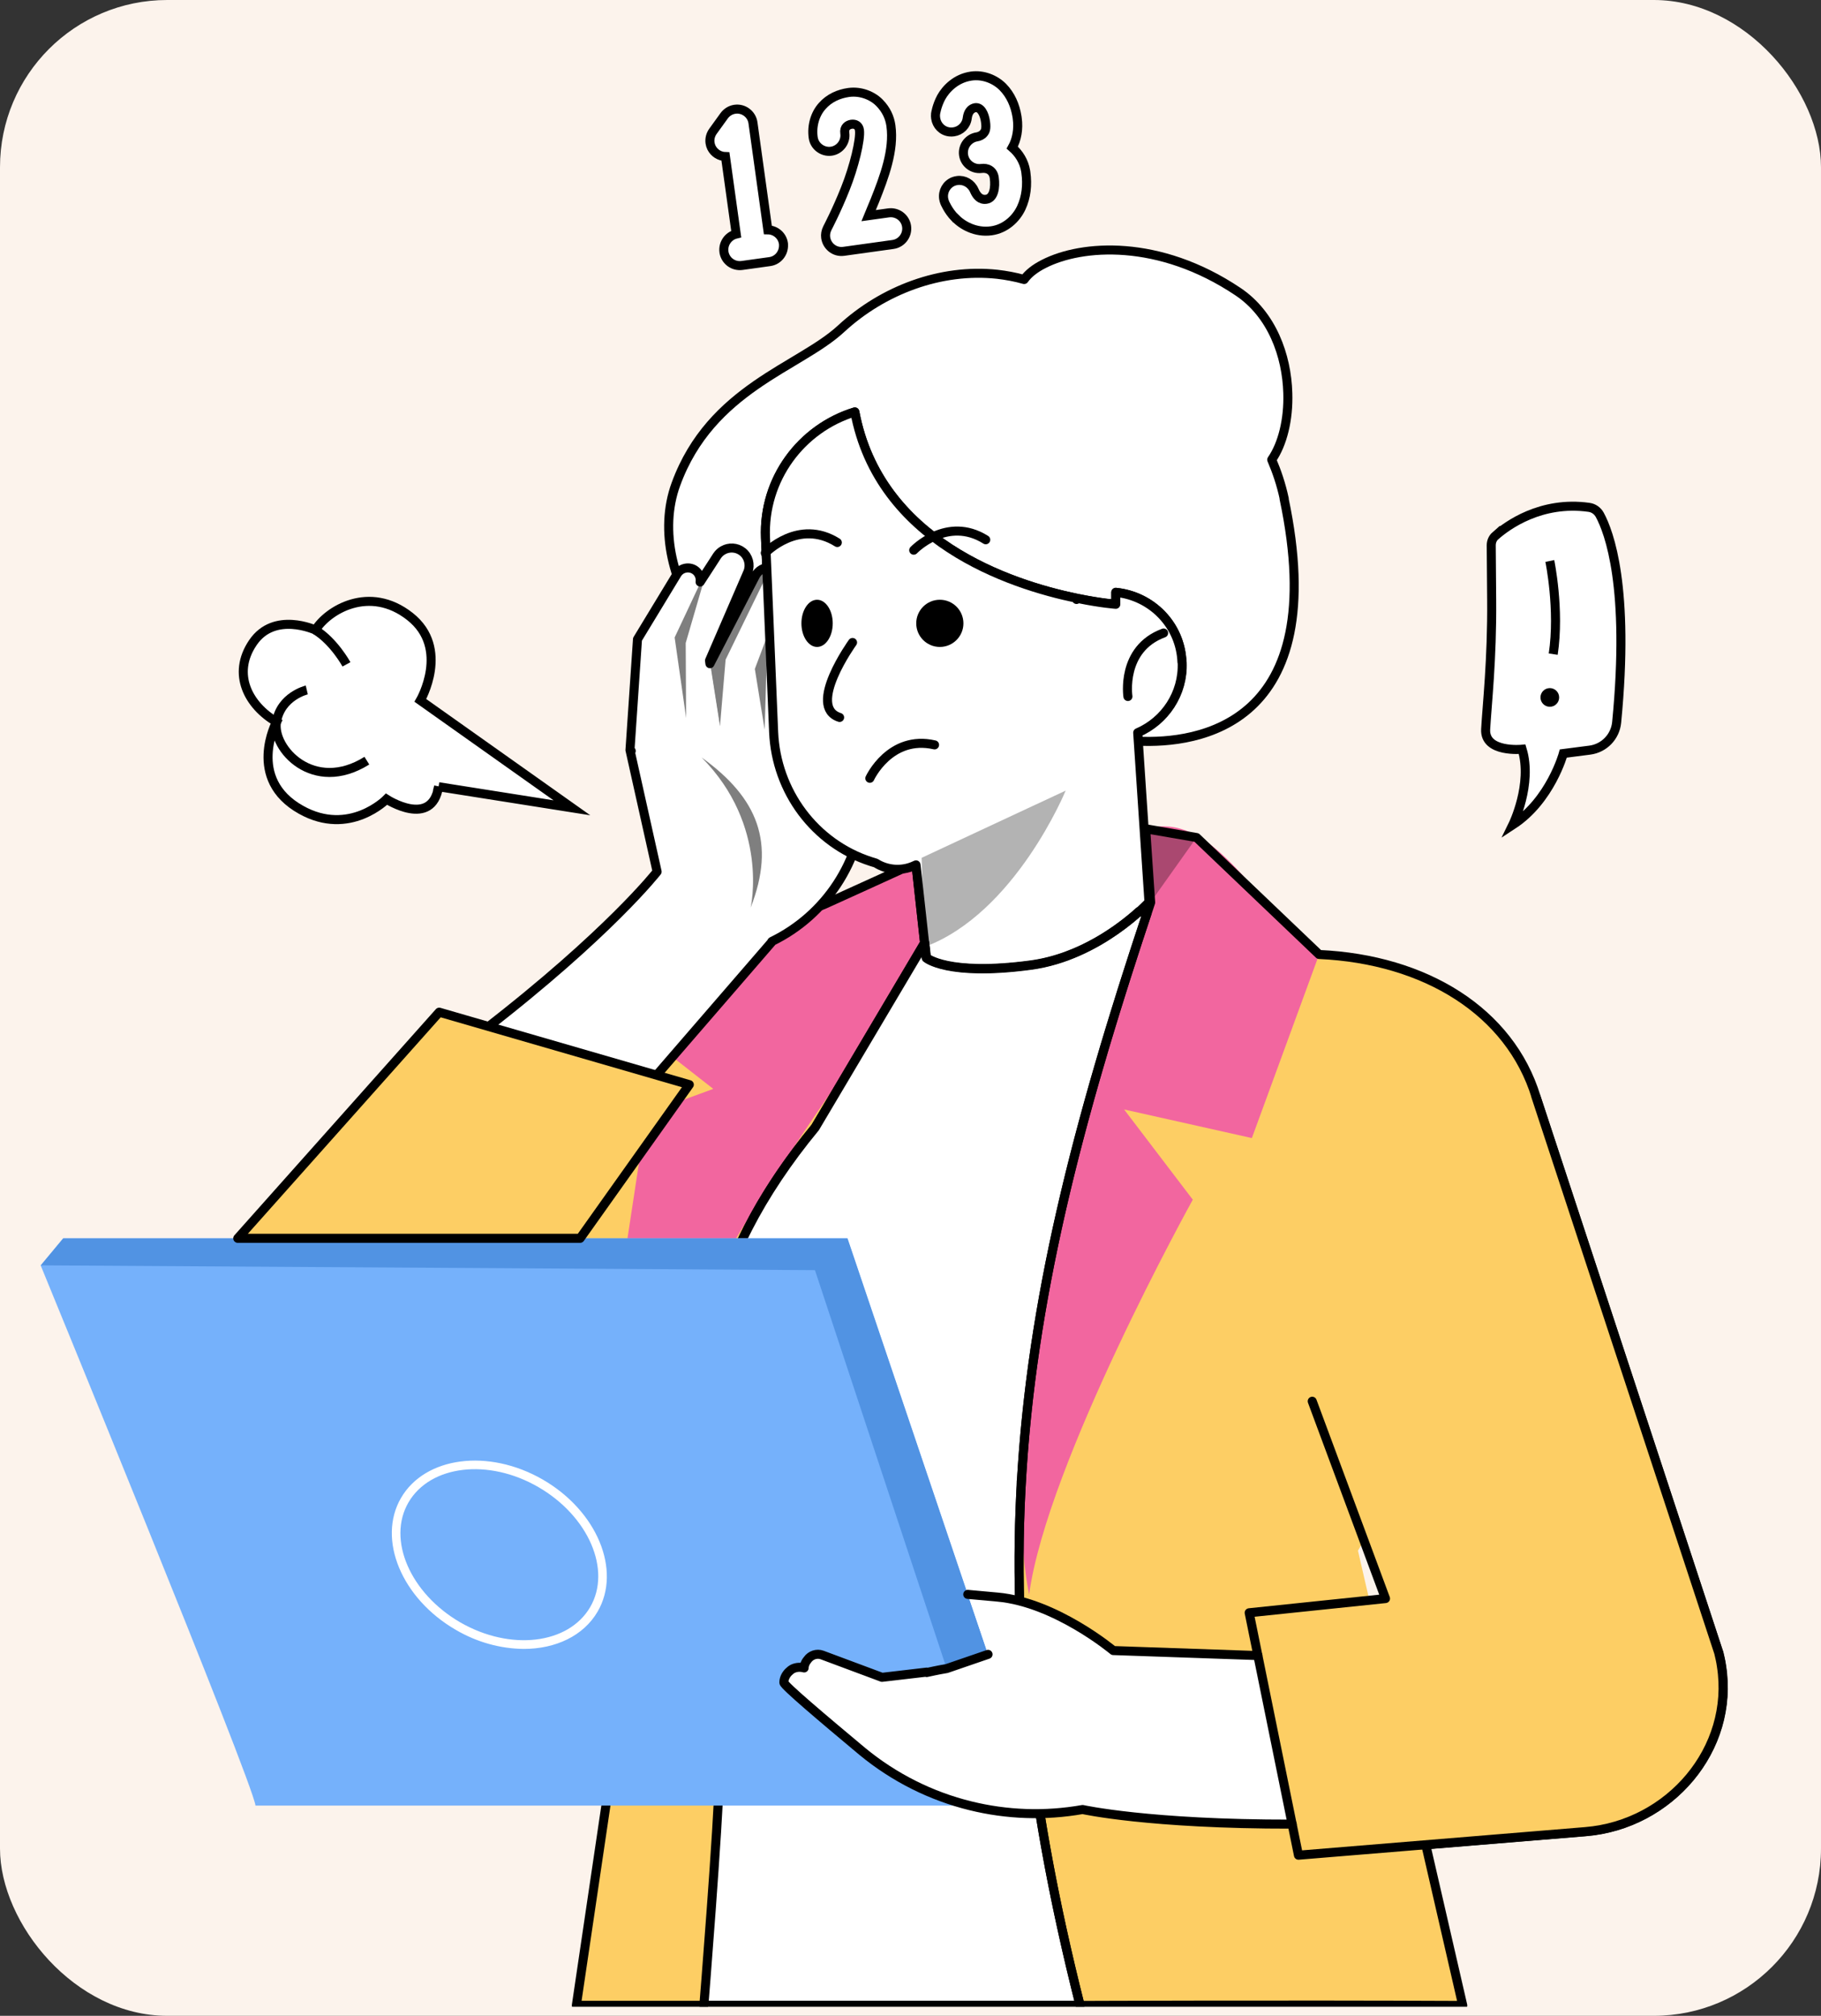 <svg width="403" height="446" viewBox="0 0 403 446" fill="none" xmlns="http://www.w3.org/2000/svg">
<rect x="0" y="0" width="403" height="446" fill="#333333" stroke="none"/>
<rect width="403" height="446" rx="37" fill="#FCF3EC"/>
<g clip-path="url(#clip0_3983_6357)">
<path d="M284.215 110.35C283.522 107.116 282.552 104.298 281.443 101.71C283.845 98.245 285.185 92.794 285 86.972C284.769 78.656 281.489 69.555 273.958 64.519C256.449 52.785 239.355 54.124 231.039 58.375C229.006 59.391 227.527 60.592 226.65 61.84C224.709 61.285 222.676 60.916 220.69 60.685C208.17 59.345 195.372 64.196 186.132 72.743C176.892 81.29 157.35 85.91 149.588 107.116C145.8 117.418 149.034 129.892 155.871 138.485C157.765 140.842 159.798 143.152 161.877 145.369C163.032 146.617 164.187 147.864 165.296 149.065C166.451 150.313 168.391 151.422 170.794 152.484L170.193 137.515L169.408 118.989C168.9 106.007 177.308 94.78 189.181 91.13C194.587 119.728 223.462 129.292 238.246 132.341V132.618C238.246 132.618 238.569 132.526 238.708 132.433C243.697 133.45 246.931 133.681 246.931 133.681V131.047C254.878 131.833 261.253 138.254 261.577 146.478C261.854 153.408 257.742 159.414 251.736 162.001L251.875 163.988C264.996 164.588 294.795 160.661 284.169 110.303L284.215 110.35Z" fill="white"/>
<path d="M284.215 110.35C283.522 107.116 282.552 104.298 281.443 101.71C283.845 98.245 285.185 92.794 285 86.972C284.769 78.656 281.489 69.555 273.958 64.519C256.449 52.785 239.355 54.124 231.039 58.375C229.006 59.391 227.527 60.592 226.65 61.84C224.709 61.285 222.676 60.916 220.69 60.685C208.17 59.345 195.372 64.196 186.132 72.743C176.892 81.29 157.35 85.91 149.588 107.116C145.8 117.418 149.034 129.892 155.871 138.485C157.765 140.842 159.798 143.152 161.877 145.369C163.032 146.617 164.187 147.864 165.296 149.065C166.451 150.313 168.391 151.421 170.794 152.484L170.193 137.515L169.408 118.989C168.9 106.007 177.308 94.78 189.181 91.13C194.587 119.728 223.462 129.292 238.246 132.341V132.618C238.246 132.618 238.569 132.526 238.708 132.433C243.697 133.45 246.931 133.681 246.931 133.681V131.047C254.878 131.833 261.253 138.254 261.577 146.478C261.854 153.408 257.742 159.414 251.736 162.001L251.875 163.988C264.996 164.588 294.795 160.661 284.169 110.303L284.215 110.35Z" stroke="black" stroke-width="2" stroke-linecap="round" stroke-linejoin="round"/>
<path d="M180.407 249.485L204.662 208.598L202.768 191.273L202.352 191.458C201.567 191.828 200.781 192.013 199.95 192.151L193.158 195.247L182.578 200.051C164.607 207.259 155.459 212.572 150.377 221.996C150.377 221.996 67.587 373.024 111.569 370.206C116.097 370.714 120.624 369.79 124.782 367.064C124.875 367.064 124.921 367.018 125.013 366.972V366.88C126.538 365.863 128.016 364.662 129.402 363.137L162.389 321.65C151.255 303.262 158.739 275.773 180.499 249.439L180.407 249.485Z" fill="#FDCE64"/>
<path d="M157.813 240.933L143.076 246.339L128.199 344.052C131.156 336.429 146.772 301.178 161.371 276.554C181.052 243.382 200.872 219.173 204.799 210.118L202.304 191.453C188.721 195.426 182.761 201.386 171.489 203.373L148.065 233.264L157.813 240.887V240.933Z" fill="#F2669F"/>
<path d="M180.356 249.532L204.611 208.598L202.717 191.273L202.301 191.458C201.516 191.828 200.73 192.013 199.899 192.151L193.107 195.247L182.528 200.051C164.556 207.259 155.408 212.572 150.326 221.996C150.326 221.996 67.536 373.024 111.518 370.206C116.046 370.714 120.573 369.79 124.731 367.064C124.824 367.064 124.87 367.018 124.962 366.972V366.88C126.487 365.863 127.965 364.662 129.351 363.137L162.338 321.65C151.204 303.262 158.688 275.773 180.402 249.439L180.356 249.532Z" stroke="black" stroke-width="2" stroke-linecap="round" stroke-linejoin="round"/>
<path d="M144.51 238.782L170.798 208.383L170.891 208.29L145.388 192.859C145.388 192.859 134.808 206.488 106.996 227.971C114.203 230.097 142.108 237.951 144.464 238.828L144.51 238.782Z" fill="white"/>
<path d="M171.532 131.167L164.602 143.179L164.094 162.583L174.165 156.9L172.548 147.059L176.891 133.615C177.307 132.414 176.799 131.074 175.736 130.381L175.32 130.15C174.858 129.873 174.35 129.734 173.842 129.734C172.918 129.734 171.994 130.243 171.486 131.12L171.532 131.167Z" fill="white"/>
<path d="M167.196 127.463L157.17 146.821L155.738 149.639V170.244L168.951 172.554L167.15 147.93L173.941 130.42C174.357 129.404 174.264 128.249 173.71 127.325C173.479 126.955 173.202 126.632 172.878 126.354C172.185 125.8 171.4 125.477 170.568 125.477C169.229 125.477 167.889 126.123 167.242 127.463H167.196Z" fill="white"/>
<path opacity="0.5" d="M167.189 127.463L157.164 146.821L159.335 160.681L160.583 145.943L170.562 125.477C169.222 125.477 167.882 126.123 167.236 127.463H167.189Z" fill="black"/>
<path d="M159.987 121.747C159.479 122.024 159.017 122.44 158.648 122.994L157.308 125.073L150.054 136.161L146.358 146.418L139.336 165.96L162.436 180.744L156.984 146.187L165.485 126.552C166.086 124.981 165.624 123.179 164.284 122.116C162.99 121.1 161.281 121.054 159.987 121.793V121.747Z" fill="white"/>
<path opacity="0.5" d="M156.324 126.562L150.04 136.126L146.391 146.382L151.842 159.18L151.75 142.27L156.324 126.562Z" fill="black"/>
<path d="M139.371 165.898L141.034 141.366L149.812 126.906C150.644 125.566 152.353 125.196 153.693 126.028C154.848 126.767 155.264 128.292 154.71 129.539L149.304 141.043L151.891 159.153L139.417 165.898H139.371Z" fill="white"/>
<path d="M186.138 147.337C185.076 147.938 184.29 148.954 184.059 150.201L180.964 165.771L168.859 172.562L170.846 208.275C182.812 202.407 190.573 190.534 191.22 177.228L192.468 151.264C192.652 148.307 189.788 146.09 186.97 146.967C186.693 147.06 186.415 147.198 186.138 147.337Z" fill="white"/>
<path d="M170.888 208.277C183.039 185.269 174.03 156.625 174.03 156.625L139.426 166.142L149.082 209.201L170.888 208.277Z" fill="white"/>
<path d="M170.787 208.333H170.833V208.287C182.799 202.465 190.561 190.546 191.208 177.286L192.455 151.322C192.64 148.365 189.775 146.148 186.957 147.025C186.68 147.118 186.357 147.256 186.126 147.395C185.063 147.996 184.278 149.012 184.047 150.259L180.951 165.829L176.424 168.37C175.638 162.456 174.483 158.206 174.114 157.005H174.206L172.589 147.118L176.932 133.674C177.348 132.472 176.839 131.133 175.777 130.44L175.361 130.209C174.899 129.931 174.391 129.793 173.929 129.839C174.114 129.007 174.021 128.13 173.605 127.344C173.374 126.975 173.097 126.651 172.774 126.374C172.081 125.773 171.295 125.496 170.464 125.496C169.124 125.496 167.784 126.143 167.137 127.483L157.112 146.841L157.02 146.148L165.52 126.513C166.121 124.942 165.659 123.14 164.319 122.077C163.026 121.061 161.316 121.015 160.023 121.754C159.514 122.031 159.052 122.447 158.683 123.001L157.343 125.08L154.941 128.776C155.079 127.76 154.663 126.697 153.739 126.097C152.446 125.265 150.69 125.635 149.859 126.975L141.081 141.435L139.417 165.967L139.695 166.152H139.464L145.423 192.856C145.423 192.856 134.844 206.485 107.031 227.968C114.238 230.093 142.143 237.947 144.499 238.825L170.787 208.425V208.333Z" stroke="black" stroke-width="2" stroke-linecap="round" stroke-linejoin="round"/>
<path opacity="0.5" d="M173.888 129.844L167.051 148L169.222 161.445L169.638 147.492L175.367 130.26C174.905 129.982 174.396 129.844 173.888 129.844ZM155.27 167.589C167.744 176.552 171.717 186.485 166.127 200.807C166.127 200.807 170.285 182.697 155.27 167.589Z" fill="black"/>
<path d="M261.578 146.496C261.254 138.319 254.879 131.851 246.932 131.065V133.699C246.932 133.699 243.652 133.468 238.709 132.451C238.57 132.497 238.385 132.544 238.247 132.636V132.359C223.463 129.31 194.541 119.746 189.182 91.148C177.309 94.752 168.854 106.025 169.409 119.007L170.194 137.533L171.21 161.973C171.765 175.048 180.266 186.598 192.74 190.617C193.433 190.848 193.802 190.94 193.802 190.94C196.343 192.557 199.577 192.788 202.303 191.541L202.719 191.356L204.798 210.206L204.983 211.961C204.983 211.961 209.649 216.027 228.036 213.578C243.329 211.546 254.278 199.58 254.278 199.58L251.783 162.112C257.789 159.524 261.901 153.472 261.624 146.588L261.578 146.496Z" fill="white"/>
<path d="M291.932 211.18L264.812 185.308L253.539 183.367L254.648 199.676C224.988 288.287 214.87 348.07 239.033 443.704H323.717L300.525 343.081C315.54 317.948 328.892 295.079 334.297 284.129C355.179 241.856 329.816 212.935 291.978 211.226L291.932 211.18Z" fill="#FDCE64"/>
<path d="M277.047 251.798L248.773 245.469L263.973 265.427C263.973 265.427 231.679 323.639 227.752 352.791C223.363 330.846 229.23 302.48 230.154 292.131C231.864 272.773 246.602 230.223 252.654 205.46C256.997 187.673 253.485 183.376 253.485 183.376C268.362 179.357 276.401 198.345 291.924 211.188L277.047 251.798Z" fill="#F2669F"/>
<path d="M167.006 327.894C165.296 326.139 163.91 324.244 162.617 322.258L142.889 337.642L127.551 443.671H155.733C155.733 443.671 158.828 404.91 159.244 391.373C159.66 375.942 167.006 327.894 167.006 327.894Z" fill="#FDCE64"/>
<path d="M225.997 327.752C225.997 328.029 225.997 328.352 225.997 328.629C228.215 287.927 238.194 248.981 253.856 201.995L252.054 201.672C248.127 205.229 239.257 212.021 228.076 213.499C209.689 215.948 205.023 211.882 205.023 211.882L204.838 210.126L204.653 208.602L180.398 249.489C156.051 278.964 149.536 309.918 167.046 327.89C167.046 327.89 159.747 375.938 159.285 391.369C158.915 404.906 155.773 443.667 155.773 443.667H239.026C227.845 399.5 224.011 363.002 226.044 327.752H225.997Z" fill="white" stroke="black" stroke-width="2" stroke-linecap="round" stroke-linejoin="round"/>
<path d="M380.358 365.58L339.933 242.642C334.158 223.838 315.494 212.242 291.932 211.18L264.812 185.308L253.539 183.367L254.648 199.676C224.988 288.287 214.87 348.07 239.033 443.704C239.033 443.704 283.662 443.519 323.717 443.704L315.54 408.176L350.929 405.266C369.501 403.741 383.916 387.017 381.005 368.629C380.867 367.613 380.636 366.643 380.405 365.672L380.358 365.58Z" stroke="black" stroke-width="2" stroke-linecap="round" stroke-linejoin="round"/>
<path opacity="0.3" d="M264.819 185.276L254.609 199.645L253.5 183.336L264.819 185.276Z" fill="black"/>
<path d="M261.578 146.496C261.254 138.319 254.879 131.851 246.932 131.065V133.699C246.932 133.699 243.652 133.468 238.709 132.451C238.57 132.497 238.385 132.544 238.247 132.636V132.359C223.463 129.31 194.541 119.746 189.182 91.148C177.309 94.752 168.854 106.025 169.409 119.007L170.194 137.533L171.21 161.973C171.765 175.048 180.266 186.598 192.74 190.617C193.433 190.848 193.802 190.94 193.802 190.94C196.343 192.557 199.577 192.788 202.303 191.541L202.719 191.356L204.798 210.206L204.983 211.961C204.983 211.961 209.649 216.027 228.036 213.578C243.329 211.546 254.278 199.58 254.278 199.58L251.783 162.112C257.789 159.524 261.901 153.472 261.624 146.588L261.578 146.496Z" stroke="black" stroke-width="2" stroke-linecap="round" stroke-linejoin="round"/>
<path opacity="0.3" d="M235.839 174.922C235.839 174.922 224.659 202.134 204.562 209.526L203.961 189.798L235.839 174.922Z" fill="black"/>
<path d="M380.36 365.571L339.935 242.633L275.301 256.816C275.301 256.816 288.052 311.378 307.595 355.915L306.578 353.605L276.41 356.747L287.313 410.385L350.838 405.164C369.41 403.64 383.825 386.915 380.914 368.528C380.775 367.511 380.544 366.541 380.313 365.571H380.36Z" fill="#FDCE64"/>
<path d="M141.78 347.492L127.551 443.681H155.733" stroke="black" stroke-width="2" stroke-linecap="round" stroke-linejoin="round"/>
<path d="M207.99 143.137C210.873 143.137 213.211 140.799 213.211 137.916C213.211 135.033 210.873 132.695 207.99 132.695C205.107 132.695 202.77 135.033 202.77 137.916C202.77 140.799 205.107 143.137 207.99 143.137Z" fill="black"/>
<path d="M180.824 143.137C182.738 143.137 184.289 140.799 184.289 137.916C184.289 135.033 182.738 132.695 180.824 132.695C178.911 132.695 177.359 135.033 177.359 137.916C177.359 140.799 178.911 143.137 180.824 143.137Z" fill="black"/>
<path d="M188.675 142.148C188.675 142.148 178.419 156.378 185.811 158.734" stroke="black" stroke-width="2" stroke-linecap="round" stroke-linejoin="round"/>
<path d="M192.5 172.197C192.5 172.197 196.935 162.541 206.822 164.805" stroke="black" stroke-width="2" stroke-linecap="round" stroke-linejoin="round"/>
<path d="M202.211 121.732C202.211 121.732 209.557 114.016 218.15 119.422" stroke="black" stroke-width="2" stroke-linecap="round" stroke-linejoin="round"/>
<path d="M249.616 154.099C249.616 154.099 247.999 143.566 257.516 140.055" stroke="black" stroke-width="2" stroke-linecap="round" stroke-linejoin="round"/>
<path d="M169.363 122.341C169.363 122.341 176.709 114.626 185.302 120.031" stroke="black" stroke-width="2" stroke-linecap="round" stroke-linejoin="round"/>
<path d="M9 279.967L13.99 273.961H187.517L222.814 378.419L274.234 391.494V399.486H56.54C55.939 394.22 9 279.967 9 279.967Z" fill="#75B1FB"/>
<path d="M115.912 364.824C110.645 364.777 105.47 363.299 100.897 360.619C88.885 353.689 83.433 340.569 88.746 331.421C94.059 322.273 108.104 320.425 120.116 327.355C132.128 334.285 137.579 347.406 132.266 356.554C129.125 361.959 122.934 364.824 115.912 364.824ZM101.867 358.956C112.955 365.332 125.798 363.807 130.603 355.584C135.408 347.36 130.234 335.44 119.146 329.019C108.058 322.597 95.214 324.168 90.409 332.391C85.604 340.615 90.779 352.534 101.867 358.956Z" fill="white"/>
<path d="M9 279.96L180.356 281.022L219.533 399.525H274.28V391.533L222.86 378.458L187.563 274H13.99L9 280.006V279.96Z" fill="#5193E3"/>
<path d="M285.977 403.578C254.284 403.624 239.593 400.344 239.593 400.344C231.23 401.822 222.776 401.499 214.737 399.512C206.098 397.387 197.92 393.321 190.852 387.5C181.889 380.016 173.48 372.901 173.48 372.254C173.48 371.423 173.85 370.637 174.451 369.99C174.774 369.667 175.097 369.39 175.467 369.205C176.252 368.835 177.13 368.789 177.962 369.02C177.962 368.512 178.147 368.05 178.424 367.588L178.701 367.218C179.44 366.156 180.78 365.74 181.935 366.156L195.194 371.099L205.081 369.944V370.037C205.774 369.898 207.299 369.528 209.516 369.159L218.664 366.017L214.183 352.758L220.789 353.358C233.633 354.513 246.384 365.186 246.384 365.186L278.401 366.294" fill="white"/>
<path d="M214.172 352.758L220.778 353.358C233.622 354.513 246.373 365.186 246.373 365.186L278.39 366.294" stroke="black" stroke-width="2" stroke-linecap="round" stroke-linejoin="round"/>
<path d="M285.974 403.589C254.28 403.635 239.589 400.355 239.589 400.355C231.227 401.833 222.772 401.51 214.733 399.523C206.094 397.398 197.916 393.332 190.848 387.511C181.885 380.027 173.477 372.912 173.477 372.265C173.477 371.434 173.846 370.648 174.447 370.001C174.77 369.678 175.094 369.401 175.463 369.216C176.249 368.846 177.126 368.8 177.958 369.031C177.958 368.523 178.143 368.061 178.42 367.599L178.697 367.229C179.436 366.167 180.776 365.751 181.931 366.167L195.191 371.11L205.077 369.955V370.048C205.77 369.909 207.295 369.539 209.513 369.17L218.66 366.028" stroke="black" stroke-width="2" stroke-linecap="round" stroke-linejoin="round"/>
<path d="M290.406 310.024L306.622 353.683L276.453 356.825L287.356 410.463L350.881 405.243C369.454 403.718 383.868 386.994 380.958 368.606C380.819 367.59 380.588 366.619 380.357 365.649L339.932 242.711" stroke="black" stroke-width="2" stroke-linecap="round" stroke-linejoin="round"/>
<path d="M97.2 223.945L52.617 273.98H128.385L152.548 239.977L97.2 223.945Z" fill="#FDCE64"/>
<path d="M97.2 223.945L52.617 273.98H128.385L152.548 239.977L97.2 223.945Z" stroke="black" stroke-width="2" stroke-linecap="round" stroke-linejoin="round"/>
</g>
<path d="M97.06 174.065L126.567 178.726L93.03 154.964C93.03 154.964 99.693 143.467 90.721 136.396C81.748 129.326 72.502 134.998 69.81 139.39C69.81 139.39 60.717 135.176 55.97 142.177C51.224 149.178 55.041 156.128 61.189 159.719C61.189 159.719 54.423 172.349 66.629 179.17C77.361 185.18 85.544 176.822 85.544 176.822C85.544 176.822 95.581 183.337 97.069 174.031L97.06 174.065Z" fill="white" stroke="black" stroke-width="2" stroke-miterlimit="10"/>
<path d="M76.674 146.989C76.674 146.989 73.904 141.919 69.789 139.402" stroke="black" stroke-width="2" stroke-miterlimit="10"/>
<path d="M67.892 152.656C67.892 152.656 62.144 153.992 61.178 159.757C60.212 165.522 69.317 175.725 81.189 168.299" stroke="black" stroke-width="2" stroke-miterlimit="10"/>
<path d="M164.226 58.732C162.336 58.994 160.598 57.756 160.236 55.88L160.217 55.739C159.966 53.934 161.134 52.206 162.929 51.783L160.545 34.639C159.233 34.606 158.05 33.85 157.455 32.669C157.293 32.332 157.185 31.973 157.136 31.62C157.011 30.718 157.24 29.781 157.821 28.996L160.279 25.593C160.836 24.84 161.643 24.34 162.555 24.184L162.668 24.169C164.572 23.904 166.37 25.264 166.635 27.167L169.928 50.854C171.685 50.882 173.144 52.174 173.383 53.894L173.394 54.18C173.476 56.008 172.177 57.626 170.359 57.879L164.226 58.732Z" fill="white" stroke="black" stroke-width="2"/>
<path d="M186.729 55.605C184.657 55.893 182.983 54.401 182.73 52.583C182.634 51.892 182.75 51.172 183.111 50.46C183.111 50.46 185.169 46.552 187.073 41.746C189.006 36.936 190.488 30.852 190.2 28.779C190.061 27.778 189.299 27.367 188.411 27.49C187.555 27.638 186.786 28.205 186.958 29.446L186.964 29.488C187.229 31.391 185.869 33.19 183.966 33.455C182.062 33.719 180.235 32.364 179.971 30.46L179.965 30.418C179.604 27.824 180.377 25.215 181.958 23.458C183.509 21.69 185.636 20.762 187.807 20.46C190.542 20.08 193.127 21.201 194.635 22.744C196.157 24.286 196.92 26.049 197.165 27.811C197.918 33.225 195.683 39.169 193.616 44.358C193.148 45.544 192.641 46.649 192.214 47.714L196.641 47.099C198.573 46.83 200.368 48.162 200.636 50.093C200.905 52.025 199.545 53.823 197.614 54.092L186.701 55.609L186.729 55.605Z" fill="white" stroke="black" stroke-width="2"/>
<path d="M211.34 48.204C209.777 46.582 209.07 44.797 209.07 44.797C208.956 44.497 208.87 44.193 208.831 43.911C208.612 42.332 209.461 40.791 210.983 40.162C211.255 40.053 211.548 39.983 211.83 39.944C213.409 39.725 214.954 40.602 215.612 42.135C216.141 43.354 216.931 44.279 218.27 44.093C219.962 43.858 220.331 41.45 220.039 39.349C219.8 37.629 218.433 37.1 217.178 37.275C215.271 37.511 213.505 36.176 213.24 34.272C212.975 32.369 214.307 30.574 216.206 30.281C216.728 30.209 217.347 29.907 217.677 29.488C218.037 29.078 218.322 28.55 218.097 26.929C217.852 25.166 217.052 23.653 215.826 23.824C214.899 23.982 214.23 24.75 214.06 26.11C213.87 27.746 212.588 28.959 211.065 29.171C210.755 29.214 210.441 29.229 210.119 29.188C208.483 28.998 207.284 27.713 207.068 26.163C207.025 25.852 207.006 25.51 207.047 25.188C207.047 25.188 207.288 23.401 208.305 21.521C209.339 19.652 211.584 17.3 214.968 16.829C217.591 16.465 220.24 17.533 221.947 19.265C223.671 21.023 224.665 23.314 225.069 25.801L225.116 26.14C225.453 28.565 225.025 30.866 224.024 32.658C225.463 33.91 226.628 35.673 226.99 37.865L227.029 38.147C227.414 40.91 227.126 43.595 226.007 45.992C224.843 48.468 222.457 50.639 219.397 51.065C215.873 51.555 212.93 49.823 211.368 48.2L211.34 48.204Z" fill="white" stroke="black" stroke-width="2"/>
<path d="M330.967 118.528C333.517 116.287 341.03 110.763 351.654 112.251C352.678 112.386 353.566 113.023 354.049 113.931C356.116 117.736 360.693 129.905 357.777 159.824C357.468 163.011 354.995 165.56 351.828 165.966L345.975 166.719C345.975 166.719 343.155 177.053 334.792 182.5C334.792 182.5 339.215 173.48 336.858 165.773C336.858 165.773 328.495 166.623 328.785 161.35C329.074 156.077 330.233 145.917 330.117 132.667L330.021 120.653C330.021 119.822 330.349 119.05 330.967 118.509V118.528Z" fill="white" stroke="black" stroke-width="2" stroke-miterlimit="10"/>
<path d="M342.984 124.117C342.984 124.117 345.225 134.876 343.738 144.726" stroke="black" stroke-width="2" stroke-miterlimit="10"/>
<path d="M342.985 156.376C344.126 156.376 345.051 155.45 345.051 154.309C345.051 153.167 344.126 152.242 342.985 152.242C341.843 152.242 340.918 153.167 340.918 154.309C340.918 155.45 341.843 156.376 342.985 156.376Z" fill="black"/>
<defs>
<clipPath id="clip0_3983_6357">
<rect width="394" height="391" fill="white" transform="translate(9 53)"/>
</clipPath>
</defs>
</svg>
